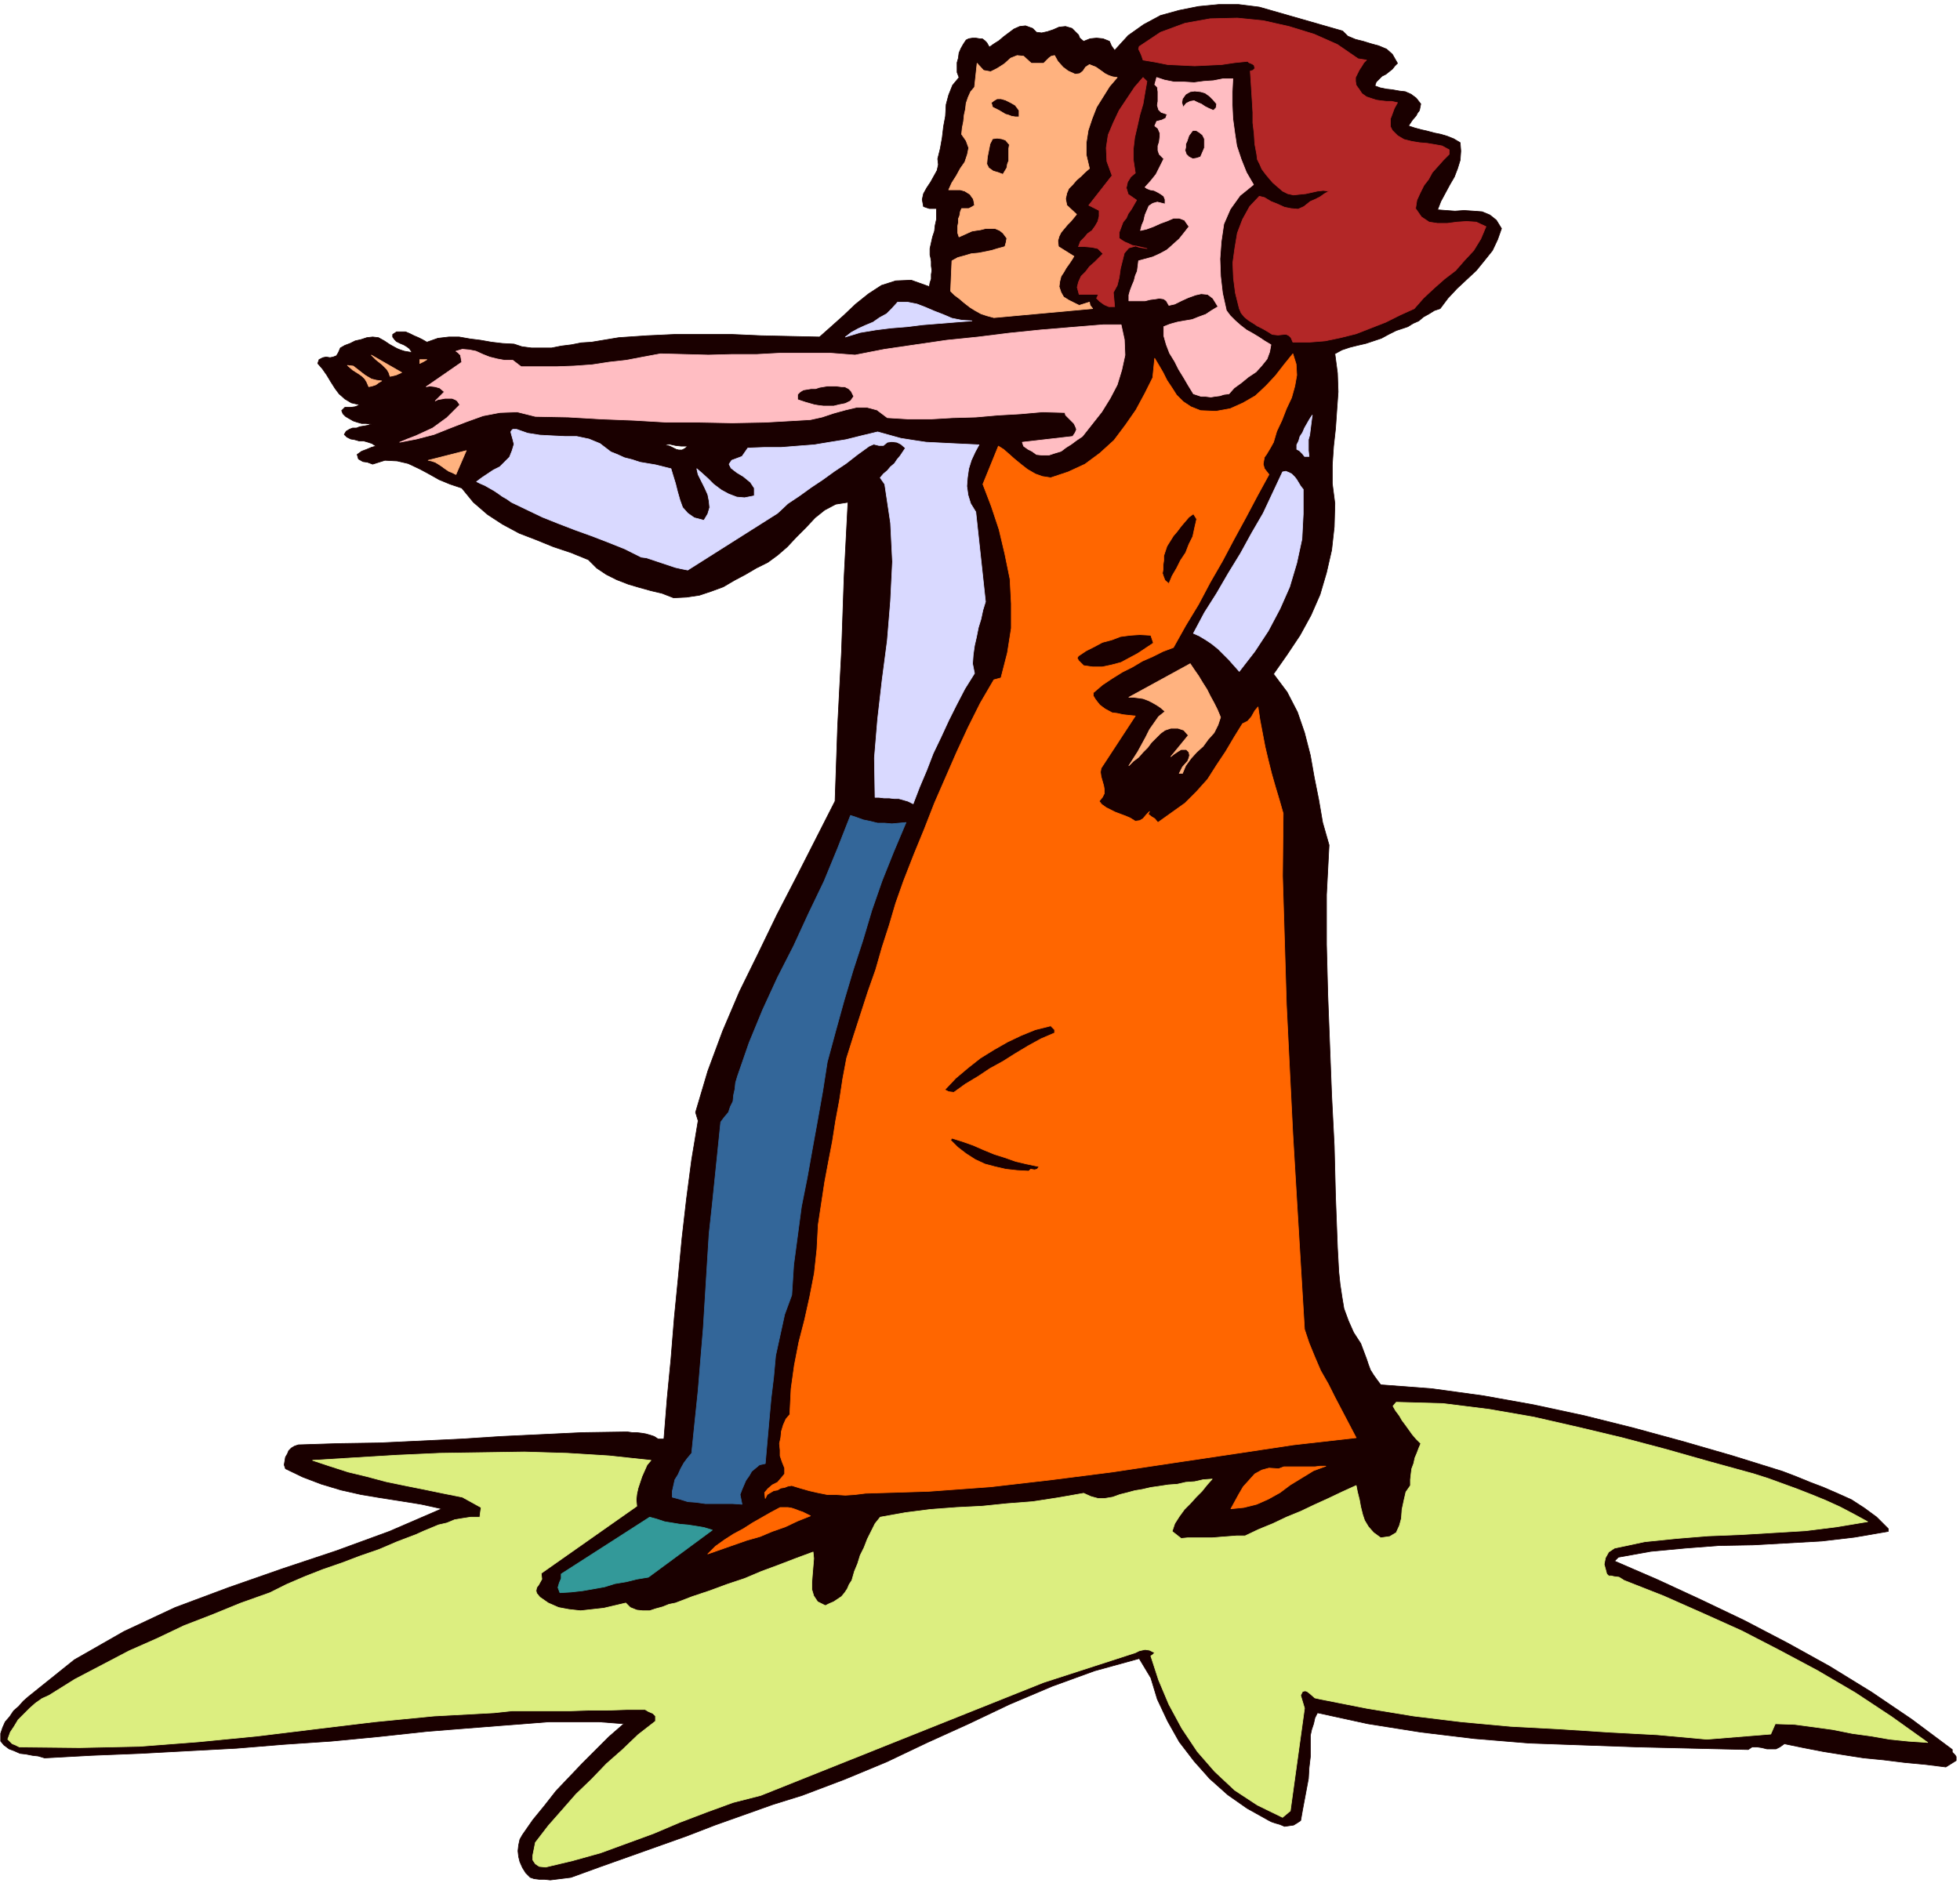 <svg xmlns="http://www.w3.org/2000/svg" fill-rule="evenodd" height="471.287" preserveAspectRatio="none" stroke-linecap="round" viewBox="0 0 3035 2917" width="490.455"><style>.brush0{fill:#fff}.pen0{stroke:#000;stroke-width:1;stroke-linejoin:round}</style><path d="m2079 48 8 8 12 5 12 3 13 4 11 3 12 5 9 8 8 14-4 4-4 5-5 4-5 4-6 3-4 4-5 5-2 6 8 3 10 2 9 1 11 2 9 1 9 4 8 6 7 9-1 5-1 5-3 4-2 4-6 7-6 9 9 3 11 3 9 2 11 3 10 2 10 3 10 4 10 6 1 13-1 14-4 13-5 13-7 12-7 13-7 13-5 13 13 1 14 1 14-1 15 1 13 1 12 5 10 8 8 13-6 17-8 17-12 15-13 16-15 14-15 14-14 15-12 16-9 3-8 5-9 5-7 6-9 4-8 5-9 3-9 3-12 6-11 6-12 4-12 4-13 3-12 3-12 4-11 6 4 30 1 29-2 28-2 29-3 27-2 29v29l4 31-1 36-4 36-8 35-10 34-14 32-17 31-20 30-21 30 21 28 16 31 11 32 9 35 6 34 7 35 6 35 10 35-4 77v77l2 78 3 78 3 78 4 78 2 79 3 79 1 18 1 19 2 19 3 20 3 18 7 19 8 18 11 17 3 8 3 8 3 8 3 9 3 8 5 8 5 7 6 8 79 6 80 11 78 14 79 17 76 19 77 21 76 22 77 24 21 8 22 9 21 8 23 10 20 9 20 13 19 14 18 18v4l-52 9-51 6-53 3-53 3-54 1-52 4-53 5-50 9-6 6 67 29 67 31 67 32 67 35 65 36 65 40 62 42 63 47v4l4 4 2 3v6l-16 10-32-4-32-3-32-4-31-3-32-5-31-5-31-6-29-6-7 5-6 3h-14l-8-2-7-1h-8l-6 4-85-2-85-2-85-3-84-3-85-7-83-10-82-13-78-17-4 8-2 9-3 9-2 9v33l-2 17-1 17-3 16-3 16-3 16-3 17-6 4-5 3-7 1-7 1-7-3-7-2-6-2-4-2-34-19-30-21-28-25-24-27-23-30-18-32-16-34-10-33-18-30-69 19-66 24-66 28-63 30-64 29-63 30-65 27-66 25-45 14-45 16-45 16-44 17-45 16-45 16-45 16-44 16-8 1-8 1-8 1-8 1-9-1h-8l-8-1-6-2-7-7-5-8-4-9-2-8-1-9 1-9 2-9 4-7 16-23 18-22 18-23 20-21 20-21 21-21 21-21 23-20-39-3h-77l-38 3-39 3-38 3-38 3-37 3-74 8-73 7-74 5-73 6-75 4-74 4-75 3-73 4-10-3-9-1-10-2-9-1-9-4-8-3-8-6-5-6v-12l3-9 4-9 7-8 6-9 8-7 7-8 8-7 71-57 77-44 79-37 83-31 83-29 84-28 82-30 81-35-32-7-31-5-32-5-30-5-31-7-30-9-29-11-27-13-2-6 1-6 1-6 3-5 2-5 4-4 5-3 6-2 63-2 63-1 63-3 63-3 62-4 63-3 63-3 64-1h6l7 1h7l8 1 6 1 7 2 6 2 6 4h9l5-63 6-62 5-62 6-61 6-63 7-61 8-61 10-60-4-13 19-64 23-62 26-61 29-59 29-60 30-58 30-59 30-59 2-58 2-58 3-58 3-57 2-58 2-58 3-58 3-58-19 3-17 9-15 12-14 15-15 15-14 15-15 13-15 11-18 9-17 10-17 9-17 10-19 7-18 6-20 3-20 1-18-7-17-4-18-5-17-5-18-7-16-8-15-10-13-13-27-11-27-9-27-11-26-10-26-14-23-15-22-19-18-22-18-6-17-7-16-9-15-8-17-8-17-4-19-1-19 6-8-3-7-1-7-4-2-7 7-5 8-3 7-3 7-2-6-4-6-2-7-2h-7l-7-2-6-1-6-3-4-4 3-5 5-3 5-2h6l5-2 6-1 6-1 6-2-8-1h-7l-7-2-6-2-7-4-5-3-4-4-2-5 5-5h9l7-1 7-3-13-3-10-6-9-8-6-8-7-11-6-10-7-10-7-8 2-6 6-3 5-1 6 1 5-1 5-2 3-5 3-7 7-4 8-3 8-4 9-2 9-3 9-1 9 1 9 5 9 6 11 6 5 2 6 2 6 1 6 1-4-6-4-3-5-3-5-2-6-3-3-3-3-4v-4l6-4h14l7 3 6 3 7 3 6 3 7 4 17-6 17-2h16l17 3 16 2 17 3 17 2 18 1 12 4 15 2h31l15-3 16-2 15-3 16-1 42-7 44-3 43-2h88l45 2 45 1 46 1 18-16 19-17 19-18 20-16 20-13 22-7 24-1 28 10 1-6 2-6v-7l1-6-1-7v-7l-1-6-1-4v-10l2-9 2-9 3-9 1-9 2-9v-17h-11l-9-3-2-11 2-9 5-9 6-9 5-9 5-9 2-9-1-9 4-16 3-17 2-17 3-16 1-18 4-15 6-15 10-12-3-8V97l2-7 1-8 3-7 4-7 4-6 4-2 6-1h5l6 1h4l4 3 3 3 4 7 7-5 8-5 7-6 8-6 8-6 9-4 9-1 11 4 6 6 8 1 9-2 9-3 9-4 10-1 10 3 10 10 2 5 6 5 10-4 10-1 10 1 10 4 3 7 5 7 21-23 24-17 26-14 29-8 30-6 31-3h31l32 4 129 37zM1065 691l-5 4-4 2h-5l-4-1-10-5-9-2 9-1 9 2 9 1h10z" style="stroke:#1a0000;stroke-width:1;stroke-linejoin:round;fill:#1a0000"/><path d="m2103 91 13 2-4 4-3 5-4 6-3 6-3 6v6l1 6 5 7 4 6 7 5 6 2 9 3 7 1 9 1h8l9 2-5 9-4 11-2 5v12l3 6 8 8 10 6 12 3 12 2 12 1 12 2 11 2 11 6v7l-9 9-8 9-9 10-6 11-7 9-6 12-5 11-2 13 9 13 12 8 13 2h15l15-2 15-1 15 1 15 7-8 19-11 18-14 15-14 16-17 13-17 15-16 15-14 16-22 10-22 11-23 9-23 9-24 6-24 5-25 2h-25l-3-7-3-3-4-2h-4l-9 1-9-1-8-5-7-4-8-4-6-4-8-5-6-5-5-6-3-7-6-24-3-23-1-24 3-22 4-24 8-21 11-20 15-16 8 2 10 6 10 4 11 5 10 2 11 1 9-4 10-8 7-3 8-4 7-5 7-4-9-1-9 1-9 2-9 2-10 1-9 1-9-2-8-4-8-7-7-6-6-7-5-6-6-8-3-7-4-8-1-8-3-16-1-16-2-17v-16l-1-17-1-16-1-16-1-15 4-1 3-3-1-5-3-2-5-2-2-2-20 2-20 3-21 1-21 1-21-1-21-1-20-4-18-3-2-6-2-5-3-6 1-4 33-22 38-14 39-7 42-1 40 4 40 9 39 12 36 16 32 22zm-327 35-3 17-3 18-5 17-4 18-4 17-2 17v18l3 20-7 6-5 8-2 9 3 10 13 9-4 7-4 7-5 7-3 7-5 6-3 8-3 8v9l4 3 5 3 5 2 6 3 5 1 6 2 6 1 6 1-17-4-11 3-7 8-3 12-3 12-2 14-3 12-6 11 2 22h-9l-7-3-7-5-5-5 2-4v-2h-29l-3-11 2-8 4-9 7-7 6-8 8-7 7-7 6-6-8-8-9-2-11-1h-10l3-8 6-6 5-6 7-5 5-7 4-7 2-8v-9l-16-8 36-46-8-22-1-21 3-20 8-19 9-19 12-18 12-18 13-15 6 6z" style="stroke:#b32727;stroke-width:1;stroke-linejoin:round;fill:#b32727"/><path d="m1505 497-26 2-25 2-25 2-24 3-25 2-24 3-24 4-23 7 9-7 11-6 11-5 12-5 10-7 11-6 8-8 9-10h15l15 3 13 5 14 6 13 5 14 6 15 3 16 1zM946 700l10 4 11 5 12 3 12 4 12 2 12 2 12 3 12 3 3 10 4 13 3 12 4 14 4 11 8 9 10 7 15 4 6-10 3-10-1-10-2-10-5-11-5-10-5-10-2-9 7 6 10 9 9 9 12 9 11 6 13 5 12 1 15-3v-12l-6-9-11-9-10-6-9-7-3-6 4-6 16-6 9-13 26-1h26l25-2 26-2 24-4 25-4 24-6 25-6 18 5 18 5 19 3 20 3 20 1 20 1 21 1 21 1-6 11-6 13-4 13-2 14-1 13 2 14 4 13 8 13 15 139-4 13-3 14-4 13-3 15-3 13-2 14-1 14 3 15-15 24-13 25-12 24-12 26-12 25-10 26-11 26-10 26-8-4-7-2-7-2h-7l-8-1h-8l-8-1h-6l-1-61 5-60 7-61 8-61 5-61 3-61-3-60-9-60-7-10 5-6 6-5 5-6 6-5 4-6 5-6 4-6 4-6-7-6-6-3-8-1-7 1-6 5h-7l-8-2-7 3-18 13-18 14-18 12-18 13-18 12-18 13-18 12-16 15-139 88-10-2-9-2-9-3-9-3-9-3-9-3-9-3-8-1-26-13-25-10-26-10-25-9-26-10-25-10-25-12-23-11-7-5-7-4-7-5-6-4-7-4-7-4-7-3-6-3 8-6 9-6 9-6 10-5 8-8 7-7 4-10 3-10-2-8-2-7-1-4 1-2 2-2h6l17 6 19 3 19 1 20 1h18l19 4 17 7 17 13zm1072 58v38l-2 39-8 37-11 37-15 34-18 34-21 32-24 31-8-9-8-9-9-9-8-8-10-8-9-6-10-6-9-4 17-32 19-30 18-31 19-31 17-31 18-31 15-32 15-32 5-1 5 2 4 2 5 5 3 4 3 5 3 5 4 5zm9-51h-7l-3-4-5-5-4-2v-7l3-6 2-7 4-6 3-7 4-7 4-7 4-6-1 7-1 8-1 8-1 8-2 7v17l1 9z" style="stroke:#d9d9ff;stroke-width:1;stroke-linejoin:round;fill:#d9d9ff"/><path d="m1736 503 5 23 1 24-5 23-7 23-11 21-13 21-15 19-15 19-9 6-8 6-8 5-8 6-10 3-9 3h-10l-9-1-7-5-6-3-7-5-2-6 78-9 4-6 2-5-2-5-2-4-5-5-4-4-4-4-1-4-35-1-34 3-35 2-34 3-36 1-34 2h-34l-33-2-16-12-15-4h-17l-17 4-18 5-18 6-18 4-17 1-53 3-51 1-51-1h-50l-51-3-51-2-51-3-51-1-28-7-27 1-26 5-25 9-26 10-25 10-27 7-26 5 12-5 13-5 13-6 13-6 11-8 11-8 10-10 10-10-4-6-3-2-5-2h-11l-5 1-6 1-4 2 14-14-7-6-7-2-8-1-6 1 55-38-1-6-1-5-4-4-3-2 10-3 11 1 10 2 11 5 10 4 12 3 11 2h13l13 10h55l27-1 28-2 26-4 27-3 26-5 27-5 37 1 37 1 37-1h38l37-2h76l39 3 46-9 48-7 48-7 49-5 48-6 49-5 48-4 49-4h27zm-414 111-5 7-8 4-10 2-8 2h-16l-8-1-6-1-7-2-7-2-6-2-6-2v-8l4-4 5-3 6-1 6-1h7l6-2 6-1 6-1h14l8 1h5l6 3 4 4 4 8zm587-492-1 20v21l1 21 3 22 3 20 7 21 8 20 11 19-21 17-15 21-10 23-4 27-2 27 1 27 3 26 6 27 6 8 8 8 8 7 9 7 9 5 10 6 9 6 10 6-2 11-4 11-8 10-9 10-12 8-11 9-11 8-8 9-8 1-6 2-8 1-6 1-8-1h-7l-6-2-6-2-8-13-7-12-8-13-6-12-8-13-5-13-4-14v-14l10-4 11-3 11-2 12-2 10-4 11-4 9-6 10-6-8-13-8-6-10-1-9 2-11 4-11 5-10 5-9 2-4-7-4-3-7-1-6 1-8 1-8 2h-25v-9l2-7 3-8 3-7 2-8 3-7 1-8 1-8 11-3 11-3 11-5 11-6 9-8 10-9 8-10 7-9-7-10-8-3h-9l-9 4-11 4-11 5-11 4-9 2 2-8 3-7 2-9 3-7 3-7 6-4 7-2 12 3v-7l-2-5-4-3-5-3-6-3-6-1-5-2-3-2 9-10 8-10 3-6 3-6 3-6 3-6-7-7-2-6v-7l2-6 1-8v-6l-3-7-5-4 3-7 8-2 6-3 2-6-9-3-4-4-2-7 1-6v-15l-1-7-4-4 3-11 12 4 15 3h15l16 1 15-2 15-1 15-3h15zm-25 39-1 6-4 4-7-3-6-3-6-4-5-2-6-3-6 1-6 3-5 6-2-7 1-6 5-7 7-4 7-1 9 1 7 2 7 5 5 5 6 7zm-19 54v14l-3 7-3 7-6 2-6 1-6-3-4-4-2-6 1-5v-5l2-4 3-9 6-8h5l5 3 5 4 3 6z" style="stroke:#ffbdc2;stroke-width:1;stroke-linejoin:round;fill:#ffbdc2"/><path d="m2002 548 5 16 1 17-3 17-5 18-8 17-7 18-8 17-5 17-5 9-6 10-3 4-1 5-1 6 2 7 7 9-18 33-18 34-18 33-18 34-19 33-18 34-20 33-19 34-16 6-16 8-16 7-15 9-16 8-16 10-15 10-14 12v5l3 5 3 4 4 5 8 6 11 6 8 1 9 2 9 1 10 1-53 81-1 6 1 7 2 7 2 7 1 6v6l-3 6-5 6 4 5 7 5 6 3 8 4 8 3 8 3 7 3 8 5 7-1 5-3 5-6 5-5-2 4 5 4 5 3 5 6 21-15 21-15 18-18 17-19 14-22 14-21 13-22 13-21 8-4 6-7 5-9 5-6 3 20 4 21 4 21 5 21 5 20 6 21 6 20 6 21-1 97 3 99 3 100 5 102 5 100 6 101 6 100 6 100 7 21 9 22 9 21 12 21 10 20 11 21 11 21 11 21-97 11-93 14-94 14-93 14-94 12-95 11-96 7-98 3-16 2-15 1-15-1h-13l-15-3-13-3-14-4-13-4-6 1-5 2-6 1-5 3-6 1-5 3-5 3-3 6-1-9 5-6 7-6 8-4 6-7 5-6v-9l-4-10-3-9v-9l-1-10 2-9 1-10 3-10 4-9 6-7 2-40 5-36 7-36 9-35 8-36 7-36 4-37 2-38 5-33 5-33 6-32 6-31 5-32 6-32 5-33 6-32 11-35 11-34 11-34 12-34 10-35 11-34 10-34 12-34 16-41 16-39 16-41 17-39 17-39 18-39 19-38 21-36 11-3 10-39 6-38v-38l-2-38-8-39-9-38-12-36-13-34 24-59 8 5 8 7 9 8 11 9 9 7 12 7 11 4 13 2 27-9 26-12 23-17 22-20 18-24 16-23 14-26 12-24 3-30 6 10 7 12 6 12 8 12 7 11 10 10 12 8 15 6 24 1 22-4 20-9 19-11 16-15 15-16 14-18 13-16zm-149 256-3 13-3 14-6 12-5 13-8 12-6 12-7 12-5 12-6-5-2-5-2-6 1-6v-7l1-7v-7l2-6 3-9 5-8 5-8 6-7 6-8 6-7 6-7 7-5 5 8zm-67 192-12 8-12 8-13 7-13 7-15 4-14 3h-15l-14-2-4-4-4-4-2-4 2-3 12-8 12-6 13-7 15-4 13-5 15-2 15-1 17 1 4 12zm-177 811-3 4-4 1-6-1-3 3-18-1-18-2-17-4-15-4-15-7-14-9-13-10-11-11 2-3 16 5 17 6 16 7 17 7 16 5 17 6 17 4 19 4zm24-212v5l-21 9-20 11-20 12-19 12-20 11-18 12-20 12-18 13-8-1-6-3 17-18 19-16 19-15 21-13 21-12 21-10 22-9 24-6 6 6zm420 676-19 7-18 11-18 11-16 12-18 10-18 8-20 5-20 2 6-11 6-11 7-12 9-10 9-10 11-6 11-3 15 1 8-3h48l8-1h9zm-798 77-20 8-19 9-20 7-19 8-21 6-20 7-20 7-20 7 12-12 14-10 14-9 15-8 14-9 14-8 14-8 15-8h12l6 1 6 2 5 2 6 2 6 3 6 3z" style="stroke:#f60;stroke-width:1;stroke-linejoin:round;fill:#f60"/><path d="m1890 1111-4 12-6 12-9 10-8 11-10 9-9 10-8 11-5 12h-5l5-10 8-9 2-5 1-4-1-5-4-4h-8l-5 3-6 4-5 4 27-33-7-8-9-3h-11l-9 3-7 5-7 7-7 7-6 8-7 7-7 8-8 6-7 7 7-11 7-11 6-11 6-11 6-12 7-10 7-10 10-8-7-6-6-4-7-4-6-3-8-3-7-1-8-1h-7l95-52 6 9 7 10 6 10 7 11 5 10 6 11 5 10 5 12zM1616 98l4-4 4-4 4-3 5-1 5 9 8 9 8 6 11 5 7-1 5-4 4-6 6-4 10 4 10 7 4 3 6 3 6 2 7 1-12 14-10 16-10 16-7 18-6 18-3 19v19l5 21-7 6-6 6-7 6-6 7-6 6-3 7-2 9 2 10 15 14-4 5-5 6-5 5-5 6-5 6-3 6-2 7 1 9 24 15-3 5-4 6-5 7-4 7-4 6-2 8-1 8 3 9 4 7 8 5 8 4 8 4 16-5 1 5 4 5-153 14-11-3-9-3-9-5-8-5-9-7-7-6-8-6-6-6 2-47 9-5 11-3 10-3 11-1 10-2 10-2 10-3 11-3 2-7 1-6-6-8-5-4-7-3h-15l-8 2-7 1-6 1-20 9-2-6v-11l1-5v-6l2-5 1-6 2-5h11l4-2 5-3-1-6-1-4-3-4-2-3-8-5-7-2h-18l5-11 7-11 6-11 7-10 4-12 2-10-4-11-7-10 1-10 2-10 1-10 2-9 1-9 3-9 4-9 6-7 4-37 10 11 11 2 10-5 11-7 10-9 10-4 10 1 12 11h19zm-53 126-1 6v19l-2 5-1 6-3 5-3 5-8-3-7-2-7-5-3-6 1-11 2-10 2-10 4-8 7-1 7 1 6 2 6 7zm15-53v10h-6l-6-1-5-2-4-1-10-6-10-5-2-7 4-3 5-3h6l7 2 8 4 7 4 6 8zM622 577l-9 4-9 2-2-6-3-5-4-4-3-3-10-8-7-7 47 27zm39-20-5 3-6 3v-6h11zm-70 33-5 3-4 3-6 2-5 1-3-7-3-5-4-4-4-3-11-7-8-7 9 1 9 7 9 7 10 6 8 2 8 1zm115 145-6-3-5-2-6-4-4-3-6-4-5-3-6-2-5-1 59-15-16 37z" style="stroke:#ffb27f;stroke-width:1;stroke-linejoin:round;fill:#ffb27f"/><path style="stroke:#369;stroke-width:1;stroke-linejoin:round;fill:#369" d="m1403 1274-19 45-18 45-16 46-14 47-15 46-14 47-13 47-13 48-7 45-8 45-8 44-8 45-9 45-6 45-6 45-3 47-11 30-7 32-7 32-3 33-4 33-3 33-3 34-3 34-9 2-6 5-6 5-4 7-5 7-3 7-3 7-3 8 3 15-15-1h-42l-14-2-13-1-13-4-11-3v-9l2-9 2-9 5-8 4-9 5-9 6-8 6-7 5-49 5-48 4-49 4-48 3-49 3-49 3-48 5-46 13-127 6-8 6-7 3-9 4-8 1-10 2-9 1-10 3-10 18-52 21-51 23-50 25-49 23-50 24-50 21-51 20-51 9 3 11 4 10 2 12 3h11l11 1 11-1 11-1z"/><path style="stroke:#dcee80;stroke-width:1;stroke-linejoin:round;fill:#dcee80" d="m2716 2283 22 7 22 8 22 8 23 9 22 9 22 10 21 11 22 12-48 8-48 6-50 3-50 3-51 2-49 4-49 5-47 10-9 6-5 9-2 10 3 11 1 4 3 3h4l4 1 8 1 8 5 61 24 61 27 60 27 60 31 58 31 58 34 56 37 56 40-30-2-29-3-29-5-29-4-30-6-29-4-30-4-30-1-7 16-99 8-77-7-75-4-77-5-75-4-76-7-74-9-73-12-71-14-9-2-8-7-4-3-3-1-4 1-3 6 6 20-22 159-12 10-39-19-35-23-31-29-27-31-24-36-20-37-16-38-12-37 3-2 3-3-8-4-7-1-9 2-6 3-142 46-438 175-43 11-41 15-42 16-40 17-41 15-41 15-43 12-42 10-10-1-6-4-4-6v-7l4-20 20-26 22-25 21-24 24-23 23-24 25-22 24-23 27-21v-8l-4-4-7-3-5-3h-29l-29 1h-29l-29 1h-90l-28 3-93 5-92 9-91 11-90 11-92 9-91 7-93 2-93-1-6-3-5-2-4-4-3-3 4-11 6-9 6-10 9-9 9-9 9-8 10-7 11-5 40-25 42-22 42-22 43-19 42-20 44-17 44-18 45-16 26-13 28-12 28-11 29-10 29-11 29-10 28-12 29-11 11-5 12-5 12-5 13-3 12-5 12-2 13-2h14l1-8 1-7-29-16-30-6-29-6-30-6-29-6-30-8-29-7-28-9-27-9 65-4 66-4 66-3 66-1 65-1 66 2 65 4 65 7-6 7-4 9-4 9-3 9-3 9-2 9-1 9 1 10-148 104 1 9-5 9-3 4-1 5 1 4 5 6 13 9 16 7 16 3 18 2 18-2 18-2 17-4 17-4 7 7 10 4 9 1h11l9-3 11-3 10-4 10-2 26-10 27-9 27-10 27-9 26-11 27-10 26-10 27-10 1 10-1 12-1 12-1 13v11l3 10 6 9 12 6 6-3 7-3 6-4 6-4 5-6 4-6 3-7 4-6 4-14 5-12 4-13 6-12 5-13 6-12 6-12 8-10 39-7 39-5 40-3 40-2 39-4 39-3 39-6 40-7 11 5 11 3h11l12-2 11-4 12-3 11-3 12-2 13-3 14-2 13-2 14-1 13-3 14-1 13-3 14-1-8 9-8 10-9 9-9 10-9 9-8 11-7 11-4 12 14 11 10-1h38l12-1 13-1 13-1h13l21-10 22-9 21-10 22-9 21-10 22-10 21-10 22-10 2 10 3 12 2 11 3 12 3 9 6 10 8 9 11 8 14-2 10-6 5-11 3-11 1-14 3-14 3-13 7-10v-9l1-9 1-8 3-8 2-9 3-7 3-8 3-7-7-7-6-7-5-7-5-7-6-8-4-7-6-8-4-7 5-6 72 2 72 9 69 12 70 16 67 16 68 18 67 19 69 19z"/><path style="stroke:#399;stroke-width:1;stroke-linejoin:round;fill:#399" d="m1103 2370-99 73-18 3-16 4-18 3-16 5-17 3-17 3-18 2-17 1-3-8 2-7 3-7v-7l137-88 11 3 12 4 12 2 12 2 12 1 13 2 12 2 13 4z"/></svg>
